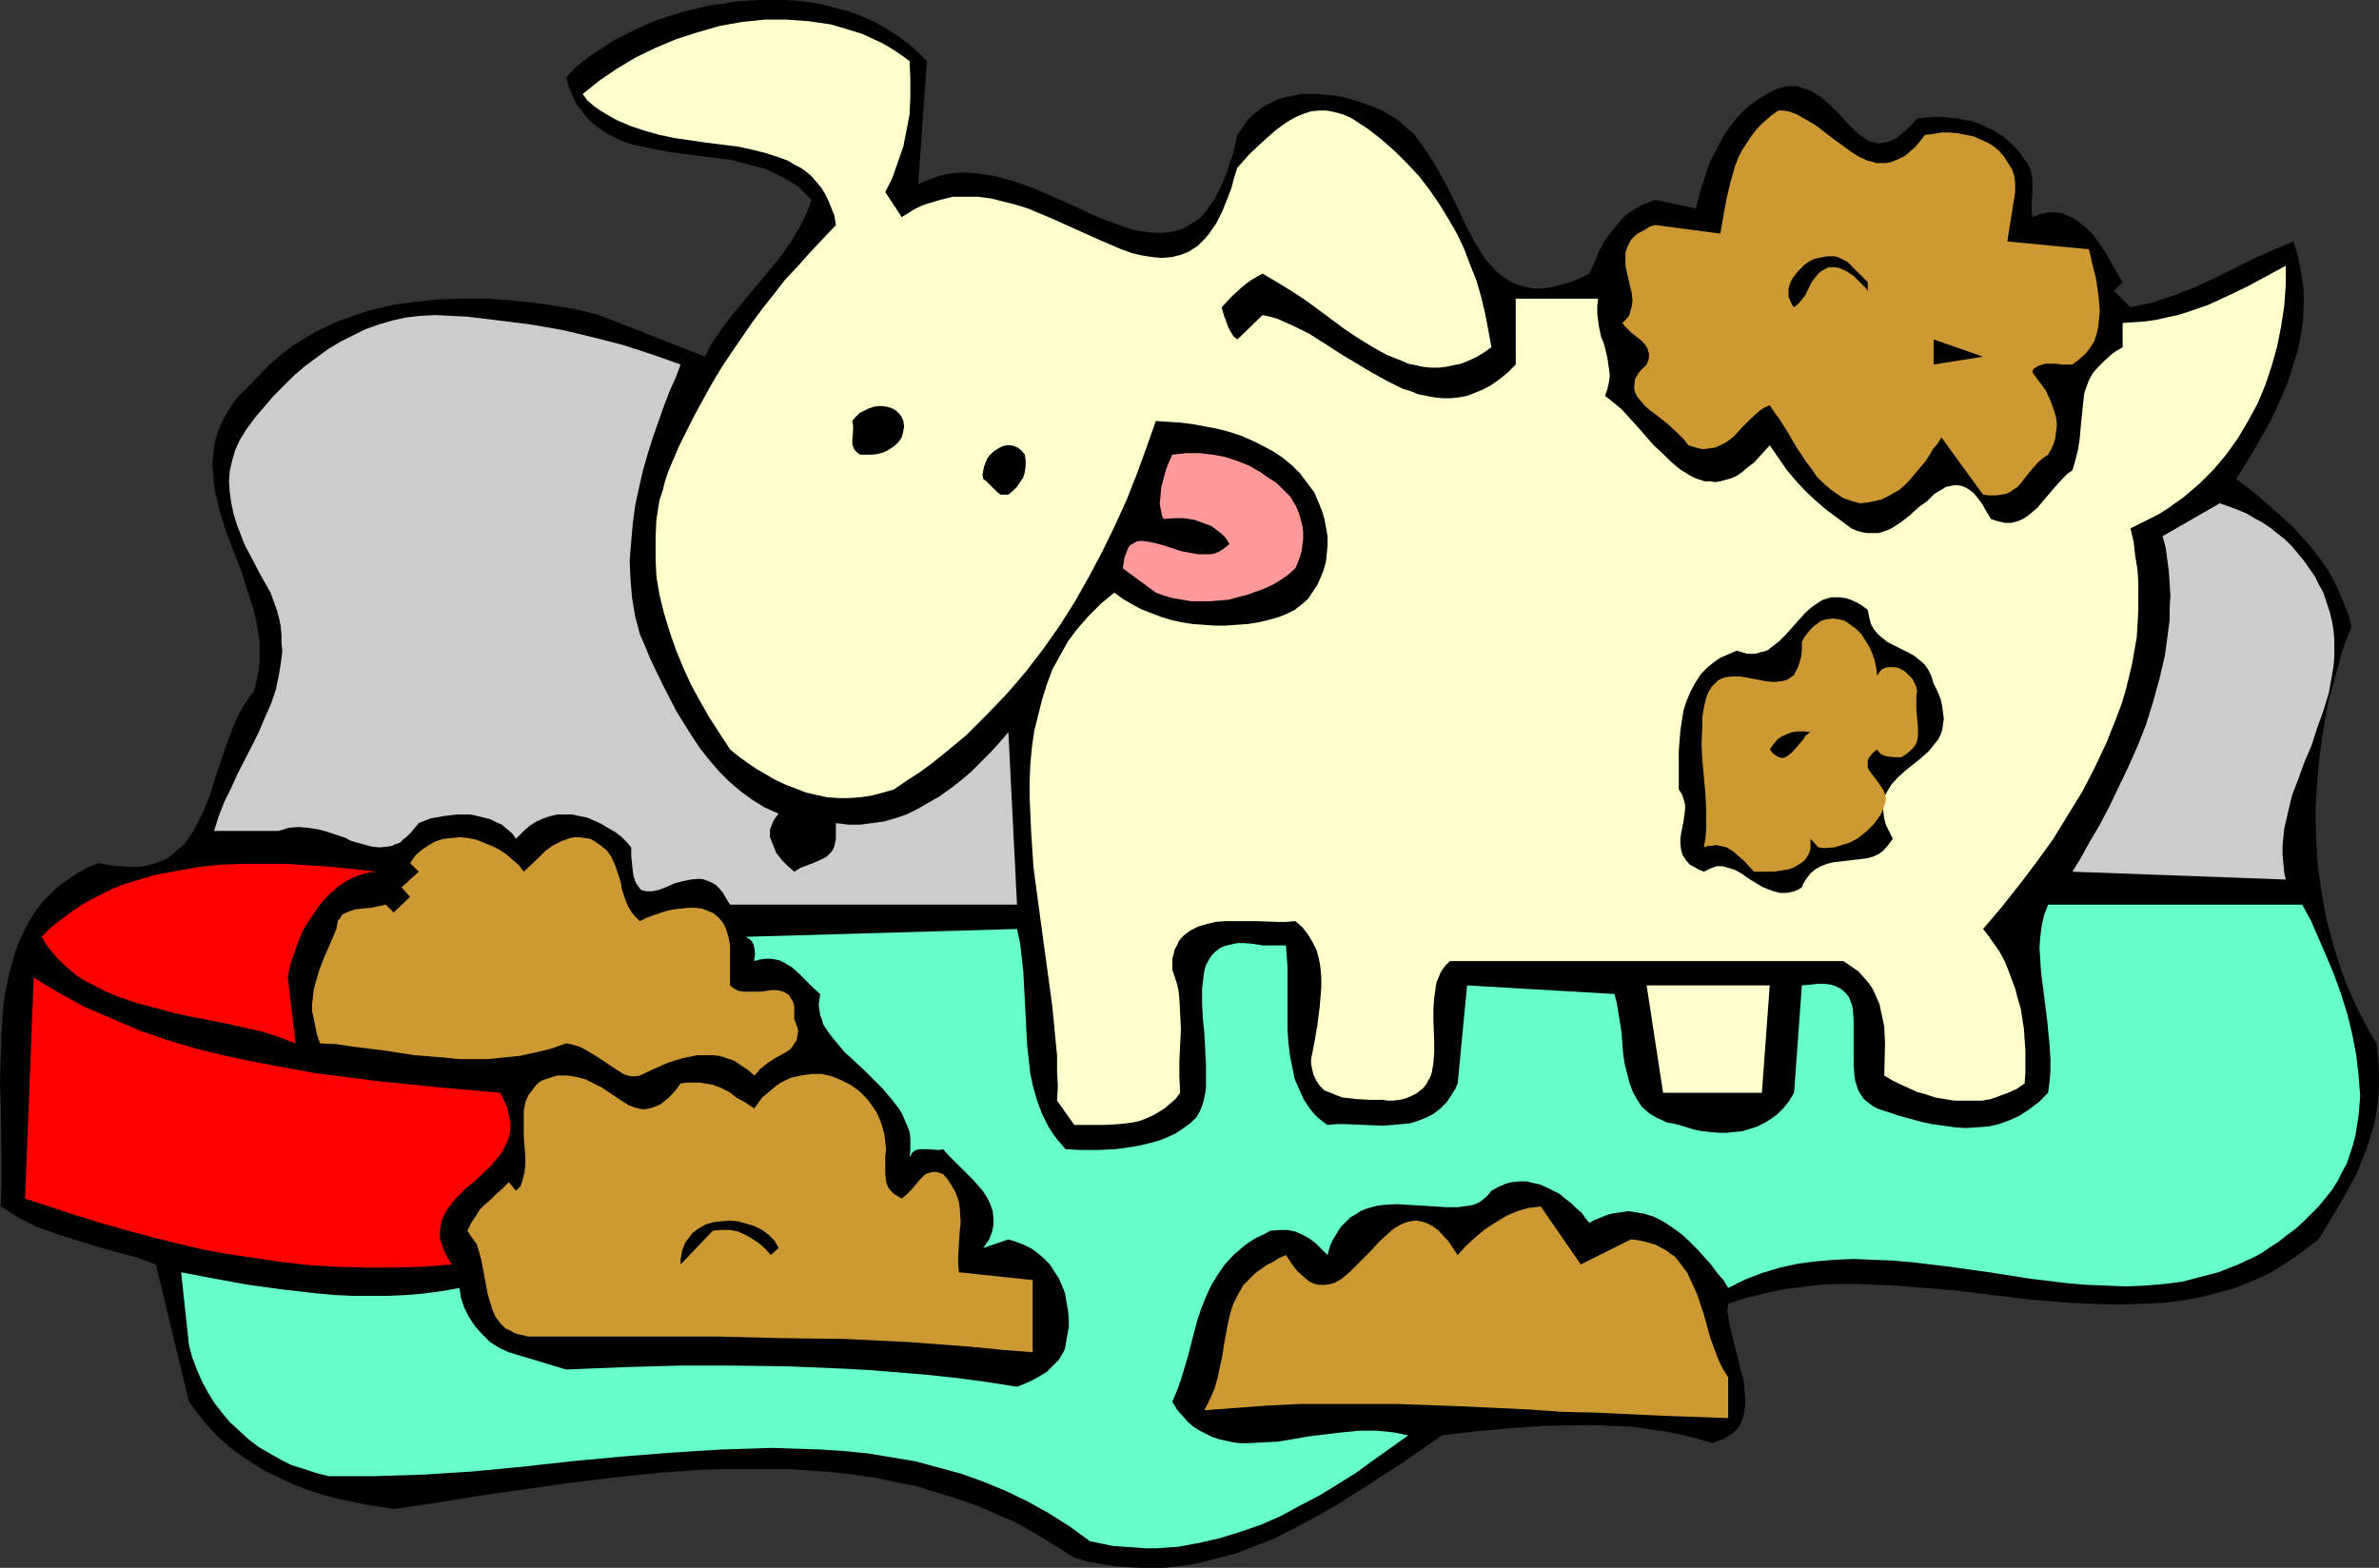 <?xml version="1.0" encoding="UTF-8" standalone="no"?>
<svg
   version="1.0"
   width="129.724mm"
   height="85.504mm"
   id="svg21"
   sodipodi:docname="Dog &amp; Mess 3.wmf"
   xmlns:inkscape="http://www.inkscape.org/namespaces/inkscape"
   xmlns:sodipodi="http://sodipodi.sourceforge.net/DTD/sodipodi-0.dtd"
   xmlns="http://www.w3.org/2000/svg"
   xmlns:svg="http://www.w3.org/2000/svg">
  <rect width="100%" height="100%" fill="#333333" stroke="none"/>
  <sodipodi:namedview
     id="namedview21"
     pagecolor="#ffffff"
     bordercolor="#000000"
     borderopacity="0.25"
     inkscape:showpageshadow="2"
     inkscape:pageopacity="0.0"
     inkscape:pagecheckerboard="0"
     inkscape:deskcolor="#d1d1d1"
     inkscape:document-units="mm" />
  <defs
     id="defs1">
    <pattern
       id="WMFhbasepattern"
       patternUnits="userSpaceOnUse"
       width="6"
       height="6"
       x="0"
       y="0" />
  </defs>
  <path
     style="fill:#000000;fill-opacity:1;fill-rule:evenodd;stroke:none"
     d="m 191.011,12.603 -1.778,25.368 2.262,-0.969 2.262,-0.808 2.424,-0.485 2.424,-0.162 2.424,0.162 2.424,0.323 2.424,0.485 2.424,0.646 2.424,0.808 2.586,0.969 4.848,2.101 4.686,2.101 2.262,1.131 2.424,0.969 2.262,0.808 2.101,0.808 2.262,0.646 2.101,0.323 1.939,0.162 h 1.939 l 1.939,-0.323 1.939,-0.646 1.616,-0.969 0.808,-0.485 0.97,-0.646 0.646,-0.808 0.808,-0.969 0.646,-0.969 0.808,-1.131 0.646,-1.293 0.646,-1.293 0.646,-1.454 0.646,-1.616 0.485,-1.616 0.646,-1.777 0.485,-1.939 0.485,-2.262 1.131,-1.616 1.131,-1.616 1.454,-1.293 1.454,-1.131 1.454,-0.808 1.616,-0.808 1.616,-0.485 1.616,-0.323 1.778,-0.323 h 1.778 1.778 l 1.778,0.162 1.616,0.162 1.778,0.323 1.616,0.485 1.616,0.485 2.262,0.808 2.101,0.808 1.939,1.131 1.778,1.131 1.616,1.454 1.616,1.454 1.293,1.777 1.293,1.777 1.131,1.777 1.131,1.939 2.101,3.878 1.939,3.878 1.778,3.878 1.939,3.555 1.939,3.07 1.293,1.454 1.131,1.293 1.293,0.969 1.454,0.969 1.454,0.646 1.616,0.485 1.778,0.323 h 1.939 l 2.101,-0.323 2.262,-0.646 1.293,-0.323 1.293,-0.485 1.293,-0.646 1.293,-0.646 1.131,-2.424 0.97,-2.424 1.293,-2.262 1.616,-2.101 1.616,-1.939 0.97,-0.969 1.131,-0.808 1.131,-0.646 1.131,-0.646 1.293,-0.485 1.293,-0.485 8.403,1.777 0.97,-3.878 1.293,-3.878 0.646,-1.939 0.97,-1.777 0.97,-1.939 0.97,-1.777 1.131,-1.616 1.293,-1.616 1.454,-1.616 1.454,-1.293 1.616,-1.131 1.778,-1.131 1.939,-0.969 2.101,-0.646 h 1.131 1.131 l 0.97,0.323 0.97,0.323 0.97,0.323 0.808,0.485 1.778,1.293 1.454,1.293 1.454,1.454 1.454,1.616 1.454,1.454 1.293,1.293 1.454,0.969 0.646,0.485 0.808,0.162 0.646,0.162 0.808,0.162 0.808,-0.162 0.97,-0.162 0.808,-0.323 0.97,-0.485 0.97,-0.808 0.97,-0.808 1.131,-1.131 1.131,-1.293 1.778,-0.162 1.616,-0.162 h 1.616 l 1.616,0.162 1.616,0.162 1.616,0.323 1.616,0.323 1.454,0.485 1.293,0.646 1.454,0.646 1.293,0.808 1.131,0.808 1.131,0.969 1.131,1.131 0.97,1.131 0.808,1.293 0.485,0.485 0.323,0.646 0.323,0.646 0.162,0.646 0.323,1.454 v 1.616 1.616 l -0.162,1.616 v 1.454 l 0.162,1.616 1.616,-0.646 1.616,-0.323 h 1.616 l 1.293,0.162 1.454,0.646 1.293,0.646 1.131,0.808 1.293,1.131 1.131,1.131 0.97,1.293 1.939,2.908 1.616,2.908 1.616,2.747 -1.778,1.777 3.394,3.393 2.262,-0.485 2.262,-0.485 4.363,-1.454 4.202,-1.616 4.202,-1.939 8.08,-4.04 4.04,-1.777 4.202,-1.777 0.97,3.232 0.646,3.393 0.485,3.393 v 3.232 l -0.162,3.232 -0.485,3.232 -0.646,3.07 -0.97,3.07 -0.97,3.07 -1.293,3.07 -1.293,2.908 -1.454,2.908 -3.232,5.655 -3.394,5.494 4.202,3.232 3.878,3.393 3.555,3.232 1.616,1.777 1.616,1.777 1.454,1.777 1.454,1.939 1.293,1.939 1.131,2.101 0.97,2.101 0.97,2.262 0.97,2.424 0.646,2.424 -1.939,5.171 -1.454,5.332 -1.454,5.332 -0.97,5.494 -0.808,5.655 -0.485,5.494 -0.323,5.655 0.162,5.655 0.323,5.655 0.808,5.494 0.97,5.494 1.454,5.332 0.808,2.585 0.808,2.585 0.97,2.585 1.131,2.585 1.131,2.585 1.293,2.424 1.293,2.424 1.454,2.424 0.323,2.908 0.162,2.908 v 2.908 l -0.162,2.747 -0.323,2.585 -0.485,2.585 -0.808,2.585 -0.808,2.585 -0.97,2.424 -0.97,2.424 -2.424,4.524 -2.747,4.686 -2.747,4.524 -3.394,2.585 -3.232,2.262 -3.394,2.101 -3.555,1.616 -3.555,1.454 -3.555,0.97 -3.717,0.969 -3.717,0.646 -3.717,0.485 -3.878,0.162 -3.878,0.162 h -3.878 l -3.878,-0.162 -3.878,-0.162 -7.918,-0.646 -8.08,-0.969 -7.918,-0.97 -8.08,-0.646 -4.04,-0.323 -3.878,-0.162 -4.04,-0.162 h -3.878 l -3.878,0.162 -3.878,0.485 -3.717,0.485 -3.717,0.808 -3.878,0.97 -3.555,1.131 -0.162,1.616 0.323,1.777 0.323,1.777 0.485,2.101 1.131,4.363 0.485,2.101 0.646,2.262 0.162,2.101 0.162,2.101 -0.162,1.939 -0.162,0.808 -0.323,0.97 -0.323,0.808 -0.485,0.808 -0.646,0.646 -0.646,0.646 -0.808,0.485 -0.97,0.646 -1.131,0.323 -1.131,0.485 -3.232,-0.969 -3.232,-0.808 -3.232,-0.646 -3.555,-0.485 -3.394,-0.485 -3.555,-0.162 -3.717,-0.162 h -3.555 l -7.272,0.162 -7.272,0.485 -6.949,0.646 -6.787,0.808 -4.202,2.908 -4.202,2.908 -8.726,5.655 -4.363,2.747 -4.525,2.585 -4.525,2.424 -4.525,2.262 -4.686,1.777 -2.424,0.969 -2.424,0.646 -2.424,0.646 -2.424,0.646 -2.424,0.485 -2.586,0.323 -2.586,0.323 h -2.586 -2.586 l -2.586,-0.162 -2.747,-0.162 -2.747,-0.485 -2.747,-0.485 -2.747,-0.808 -3.878,-2.424 -3.878,-2.424 -4.04,-2.262 -4.04,-1.777 -4.04,-1.777 -4.202,-1.454 -4.202,-1.293 -4.202,-1.293 -4.202,-0.808 -4.363,-0.969 -4.525,-0.646 -4.363,-0.485 -4.363,-0.323 -4.525,-0.323 h -4.525 -4.525 -4.525 l -4.525,0.162 -9.05,0.646 -9.211,0.97 -9.211,1.131 -9.05,1.293 -9.05,1.293 -8.888,1.454 -8.888,1.293 -3.07,-0.485 -3.07,-0.485 -2.909,-0.646 -3.07,-0.646 -2.909,-0.808 -2.909,-0.969 -2.909,-1.131 -2.747,-1.293 -2.747,-1.293 -2.586,-1.616 -2.424,-1.616 -2.424,-1.777 -2.424,-2.101 -2.101,-2.262 -1.939,-2.424 -1.939,-2.585 -6.787,-28.277 -4.04,-1.454 -4.202,-1.131 -4.04,-1.131 -4.202,-1.293 -4.04,-1.293 -4.04,-1.454 -1.939,-0.969 -1.939,-0.97 -1.778,-1.131 -1.778,-1.131 0.162,-5.009 v -5.009 L 0.162,228.316 0,222.984 l 0.162,-5.171 0.162,-5.171 0.323,-5.009 0.323,-2.424 0.97,-4.847 0.646,-2.101 0.646,-2.262 0.808,-2.101 0.97,-2.101 0.97,-1.939 1.293,-1.939 1.293,-1.777 1.616,-1.616 1.616,-1.616 1.939,-1.454 1.939,-1.293 2.262,-1.293 2.424,-0.969 2.262,0.485 2.262,0.162 1.939,0.162 h 1.939 l 1.616,-0.323 1.616,-0.485 1.454,-0.485 1.293,-0.646 1.131,-0.97 1.131,-0.969 1.131,-0.97 0.808,-1.293 0.97,-1.293 0.646,-1.293 1.454,-2.908 1.293,-3.232 0.97,-3.232 2.262,-6.625 1.131,-3.232 1.293,-3.07 0.808,-1.454 0.808,-1.293 0.808,-1.293 0.97,-1.131 0.485,-2.101 0.485,-2.101 0.162,-1.939 v -2.101 -2.101 l -0.323,-2.101 -0.323,-1.939 -0.485,-2.101 -1.293,-4.04 -1.293,-4.201 -3.07,-7.918 -1.293,-4.04 -0.485,-2.101 -0.485,-1.939 -0.323,-1.939 -0.162,-1.939 -0.162,-1.939 0.162,-2.101 0.162,-1.939 0.485,-1.939 0.646,-1.939 0.97,-1.939 1.131,-1.939 1.293,-1.939 1.778,-1.777 1.939,-1.939 1.616,-1.777 1.778,-1.777 1.939,-1.616 1.778,-1.454 1.939,-1.293 2.101,-1.293 1.939,-1.131 2.101,-0.969 2.101,-0.969 2.262,-0.808 2.262,-0.808 2.101,-0.646 4.686,-1.131 4.686,-0.646 4.686,-0.485 4.848,-0.162 h 4.848 l 4.848,0.323 4.686,0.485 4.686,0.646 4.686,0.808 4.525,1.131 21.816,8.564 1.131,-2.262 1.293,-1.939 1.454,-2.101 1.454,-1.939 3.232,-3.878 3.232,-3.878 3.232,-3.878 1.454,-1.939 1.293,-1.939 1.293,-2.101 1.131,-2.101 0.97,-2.101 0.808,-2.262 -1.454,-1.454 -1.293,-1.293 -1.616,-0.969 -1.616,-0.969 -1.616,-0.808 -1.778,-0.808 -1.778,-0.485 -1.778,-0.485 -3.717,-0.969 -3.878,-0.485 -7.595,-0.969 -3.878,-0.646 -3.555,-0.808 -1.616,-0.323 -1.778,-0.646 -1.454,-0.646 -1.616,-0.808 -1.454,-0.969 -1.293,-0.969 -1.293,-1.131 -1.131,-1.454 -1.131,-1.454 -0.808,-1.616 -0.808,-1.939 -0.646,-2.101 1.616,-1.777 1.939,-1.616 1.939,-1.454 2.101,-1.293 2.101,-1.454 2.262,-1.131 2.262,-1.131 2.424,-1.131 2.424,-0.969 2.586,-0.808 2.424,-0.808 2.747,-0.646 2.586,-0.646 2.586,-0.323 2.747,-0.485 2.586,-0.162 L 156.59,0 h 2.747 2.586 l 2.586,0.162 2.586,0.323 2.586,0.485 2.424,0.646 2.424,0.646 2.424,0.808 2.262,0.969 2.262,1.131 2.101,1.293 1.939,1.293 1.939,1.454 1.778,1.616 z"
     id="path1" />
  <path
     style="fill:#ffffcc;fill-opacity:1;fill-rule:evenodd;stroke:none"
     d="m 187.456,12.603 0.162,3.716 v 3.716 l -0.162,3.555 -0.646,3.393 -0.646,3.232 -1.131,3.232 -1.131,3.232 -1.454,2.908 3.394,5.171 1.293,-0.808 1.293,-0.808 1.293,-0.646 1.293,-0.485 2.747,-0.808 2.586,-0.646 h 2.586 2.586 l 2.586,0.323 2.586,0.646 2.586,0.646 2.586,0.808 5.01,2.101 5.01,2.262 4.686,2.101 2.262,0.969 2.262,0.969 2.262,0.808 2.101,0.485 2.101,0.323 1.939,0.162 1.939,-0.162 1.939,-0.485 1.616,-0.646 0.97,-0.646 0.808,-0.485 0.808,-0.808 0.808,-0.808 0.808,-0.969 0.646,-0.969 0.808,-1.131 0.646,-1.293 0.646,-1.293 0.646,-1.616 0.646,-1.616 0.646,-1.777 0.485,-1.939 0.646,-1.939 2.424,-2.747 2.747,-2.585 2.747,-2.424 1.293,-0.969 1.454,-0.969 1.454,-0.808 1.616,-0.646 1.454,-0.485 1.616,-0.162 h 1.616 l 1.616,0.323 1.778,0.485 1.778,0.808 3.232,2.101 2.909,2.262 2.747,2.424 2.586,2.585 2.424,2.585 2.101,2.747 2.101,3.07 1.778,2.908 1.778,3.07 1.454,3.07 1.293,3.393 1.293,3.232 0.97,3.393 0.808,3.393 0.646,3.393 0.646,3.555 -1.616,1.131 -1.616,0.969 -1.454,0.646 -1.616,0.646 -1.616,0.323 -1.454,0.323 -1.616,0.162 h -1.454 l -1.616,-0.162 -1.454,-0.323 -1.616,-0.323 -1.454,-0.646 -2.909,-1.131 -2.909,-1.616 -2.909,-1.777 -2.909,-1.939 -5.656,-4.201 -2.909,-2.101 -2.747,-1.777 -2.909,-1.777 -2.747,-1.616 -1.131,0.646 -1.131,0.646 -1.131,0.808 -0.97,0.808 -2.101,1.939 -1.939,2.101 0.485,1.777 0.323,0.808 0.323,0.969 0.323,0.808 0.485,0.808 0.485,0.808 0.808,0.646 5.171,-5.009 1.616,0.323 1.616,0.485 3.232,1.454 3.232,1.616 3.07,1.939 3.232,2.101 3.232,1.939 3.232,1.939 3.232,1.777 3.232,1.616 1.616,0.485 1.616,0.646 1.616,0.323 1.778,0.323 1.616,0.162 h 1.616 l 1.616,-0.162 1.778,-0.323 1.616,-0.646 1.616,-0.646 1.778,-0.969 1.616,-1.131 1.778,-1.454 1.616,-1.616 V 61.563 h 16.968 l -0.162,1.616 v 1.454 l 0.162,1.293 0.162,1.293 0.485,2.262 0.485,1.131 0.323,1.131 0.485,2.101 0.162,1.131 0.162,1.131 0.162,1.293 -0.162,1.293 -0.323,1.454 -0.485,1.454 1.616,1.293 1.778,1.454 1.616,1.777 1.616,1.777 3.394,3.878 1.939,1.777 1.778,1.777 1.778,1.454 2.101,1.293 0.97,0.485 0.97,0.323 0.97,0.323 h 1.131 l 0.97,0.162 1.131,-0.162 1.131,-0.323 1.131,-0.323 1.131,-0.485 1.131,-0.808 1.131,-0.969 1.293,-0.969 3.232,-3.555 1.778,2.585 1.778,2.585 1.939,2.262 1.939,2.101 2.101,1.939 2.262,1.939 2.424,1.777 2.586,1.939 1.131,0.485 1.131,0.323 1.131,0.162 h 1.131 1.131 l 0.97,-0.323 0.97,-0.323 0.97,-0.485 1.939,-1.293 1.616,-1.293 1.778,-1.616 1.778,-1.293 1.454,-1.454 1.616,-0.969 0.808,-0.485 0.808,-0.162 0.808,-0.162 h 0.808 l 0.808,0.162 0.808,0.323 0.808,0.485 0.808,0.646 0.808,0.97 0.97,1.293 0.808,1.454 0.97,1.616 1.454,0.485 1.454,0.323 h 1.293 l 1.293,-0.323 1.131,-0.485 0.97,-0.646 0.97,-0.808 0.97,-0.808 1.778,-2.101 1.778,-2.101 1.778,-1.939 0.97,-0.969 0.97,-0.646 0.646,-2.262 0.485,-1.939 0.323,-1.939 0.162,-1.777 0.162,-1.777 0.162,-1.616 0.323,-3.07 0.162,-1.454 0.485,-1.454 0.485,-1.293 0.808,-1.454 1.131,-1.293 1.293,-1.293 1.616,-1.454 0.97,-0.646 1.131,-0.646 v -5.009 l 2.424,-0.162 2.262,-0.162 2.262,-0.323 2.101,-0.485 2.262,-0.485 2.101,-0.646 4.202,-1.454 4.202,-1.939 4.04,-1.939 7.757,-4.201 v 4.201 l -0.323,4.201 -0.646,4.201 -0.808,4.04 -1.131,4.04 -1.293,3.878 -1.616,3.878 -1.939,3.555 -2.101,3.555 -2.424,3.393 -2.586,3.07 -2.909,2.908 -3.232,2.747 -3.394,2.424 -1.778,1.131 -1.939,0.97 -1.939,0.969 -1.939,0.97 0.646,2.747 0.323,2.908 0.485,2.908 0.162,2.747 v 2.747 2.908 l -0.162,2.747 -0.162,2.747 -0.485,2.747 -0.485,2.747 -0.646,2.747 -0.646,2.585 -0.808,2.747 -0.97,2.585 -2.101,5.332 -2.424,5.171 -2.586,5.009 -3.07,5.009 -3.07,5.009 -3.394,4.686 -3.555,4.686 -3.717,4.686 -3.717,4.363 1.131,1.454 1.131,1.616 1.131,1.616 0.97,1.777 0.808,1.939 0.646,1.777 0.808,2.101 0.485,1.939 0.646,2.101 0.323,2.101 0.323,2.101 0.162,2.262 0.162,2.262 v 2.262 2.262 l -0.162,2.262 -1.616,1.131 -1.778,0.808 -1.778,0.646 -1.778,0.646 -1.778,0.323 h -1.939 -1.939 -1.939 l -1.939,-0.323 -1.939,-0.323 -1.939,-0.646 -1.778,-0.485 -1.778,-0.808 -1.778,-0.808 -1.616,-0.808 -1.616,-0.969 0.162,-6.625 -0.162,-3.393 -0.323,-1.616 -0.323,-1.454 -0.323,-1.616 -0.646,-1.454 -0.646,-1.454 -0.808,-1.293 -1.131,-1.293 -1.131,-1.293 -1.454,-0.969 -1.616,-1.131 h -81.123 l -0.808,0.808 -0.646,0.808 -0.485,0.808 -0.808,1.939 -0.162,0.969 -0.323,2.262 -0.162,2.262 v 2.262 l 0.162,4.524 v 2.262 l -0.162,2.101 -0.323,1.939 -0.323,0.969 -0.485,0.808 -0.323,0.646 -0.646,0.808 -0.808,0.646 -0.646,0.485 -0.97,0.485 -1.131,0.485 -1.293,0.323 -1.454,0.162 h -0.97 l -1.131,-0.162 h -2.586 l -2.747,-0.162 -1.454,-0.162 -1.454,-0.162 -1.293,-0.485 -1.131,-0.485 -1.293,-0.485 -0.97,-0.969 -0.646,-0.97 -0.646,-1.293 -0.323,-1.454 -0.162,-0.808 v -0.97 l 0.323,-1.616 0.323,-1.616 0.323,-1.939 0.323,-1.777 0.485,-3.878 0.323,-4.04 v -1.939 l -0.162,-1.939 -0.323,-1.939 -0.485,-1.777 -0.808,-1.616 -0.97,-1.616 -1.131,-1.454 -1.454,-1.293 -1.939,0.162 h -1.939 l -4.202,-0.162 h -4.202 -2.101 l -2.101,0.162 -1.939,0.485 -1.616,0.485 -1.616,0.808 -1.293,0.969 -0.646,0.646 -0.485,0.646 -0.323,0.808 -0.485,0.808 -0.162,0.808 -0.323,1.131 v 1.131 1.131 l 0.485,1.454 0.485,1.454 0.323,1.454 0.162,1.616 0.162,3.07 0.162,3.232 -0.162,3.232 -0.162,3.232 v 3.393 l 0.162,3.232 -0.97,1.293 -1.131,0.97 -1.131,0.969 -1.293,0.808 -1.131,0.646 -1.454,0.646 -1.293,0.485 -1.454,0.323 -2.747,0.323 -3.07,0.162 h -6.141 l -3.555,-5.009 0.162,-3.07 -0.162,-3.07 v -3.232 l -0.323,-3.232 -0.646,-6.786 -0.97,-7.11 -0.97,-7.11 -0.97,-7.11 -0.97,-7.271 -0.485,-7.271 -0.162,-3.716 -0.162,-3.393 v -3.555 l 0.162,-3.555 0.323,-3.393 0.485,-3.393 0.808,-3.232 0.808,-3.232 0.97,-3.07 1.131,-3.07 1.616,-2.908 1.616,-2.908 1.939,-2.585 2.262,-2.585 2.586,-2.585 2.747,-2.262 1.778,1.293 1.939,1.131 1.778,0.969 2.101,0.808 2.101,0.808 2.101,0.646 2.262,0.485 2.101,0.323 2.262,0.162 2.262,0.162 h 2.262 l 2.262,-0.162 2.262,-0.162 2.101,-0.323 2.101,-0.485 2.262,-0.646 1.616,-0.646 1.616,-0.808 1.454,-1.131 1.293,-1.131 0.97,-1.454 0.97,-1.454 0.646,-1.454 0.646,-1.616 0.485,-1.777 0.162,-1.616 0.162,-1.777 v -1.777 l -0.323,-1.777 -0.323,-1.777 -0.485,-1.616 -0.646,-1.616 -0.97,-2.262 -1.454,-1.939 -1.454,-1.939 -1.616,-1.616 -1.939,-1.616 -1.939,-1.293 -2.101,-1.131 -2.262,-1.131 -2.262,-0.969 -2.424,-0.808 -2.424,-0.646 -2.586,-0.485 -2.586,-0.485 -2.586,-0.323 -2.586,-0.162 -2.424,-0.162 -1.939,5.494 -1.939,5.332 -2.101,5.332 -2.424,5.332 -2.586,5.332 -2.747,5.171 -2.909,5.171 -3.07,4.847 -3.394,4.847 -3.717,4.847 -3.878,4.524 -4.04,4.201 -4.363,4.363 -4.686,3.878 -2.424,1.939 -2.424,1.777 -2.747,1.777 -2.586,1.777 -2.262,0.646 -2.424,0.646 -2.262,0.323 -2.262,0.162 h -2.262 l -2.262,-0.162 -2.262,-0.485 -2.101,-0.485 -2.101,-0.808 -2.101,-0.808 -2.101,-0.97 -1.939,-1.131 -1.939,-1.131 -1.939,-1.293 -1.778,-1.293 -1.778,-1.454 -2.101,-3.232 -2.101,-3.232 -1.939,-3.393 -1.939,-3.555 -1.616,-3.555 -1.454,-3.555 -1.293,-3.716 -1.131,-3.716 -0.97,-3.878 -0.646,-3.878 -0.162,-3.878 v -3.878 l 0.162,-3.878 0.646,-4.04 0.646,-1.939 0.485,-1.939 0.646,-1.939 0.808,-1.939 1.454,-3.393 1.616,-3.232 1.616,-3.232 1.778,-3.232 1.778,-3.232 1.939,-3.232 1.939,-2.908 2.101,-3.07 2.101,-3.07 2.262,-3.07 2.424,-3.07 2.262,-2.908 2.586,-2.747 2.586,-2.908 5.333,-5.655 -0.323,-1.939 -0.646,-1.616 -0.646,-1.616 -0.646,-1.293 -0.808,-1.293 -0.97,-1.131 -0.97,-1.131 -1.131,-0.969 -1.131,-0.808 -1.293,-0.646 -1.293,-0.808 -1.293,-0.485 -2.909,-0.969 -3.07,-0.808 -3.07,-0.646 -6.464,-0.808 -6.626,-0.969 -3.07,-0.646 -2.909,-0.808 -2.909,-0.969 -2.747,-1.131 -2.586,-1.454 -1.293,-0.808 -1.131,-0.808 -1.293,-1.131 -0.97,-1.293 3.394,-2.747 3.555,-2.424 4.04,-2.424 4.04,-1.939 4.202,-1.777 4.525,-1.454 4.525,-1.293 4.525,-0.808 4.686,-0.485 h 2.262 2.262 l 2.262,0.162 2.262,0.162 2.262,0.323 2.262,0.323 2.262,0.646 2.101,0.646 2.101,0.646 2.101,0.969 2.101,0.969 1.939,1.131 1.939,1.293 z"
     id="path2" />
  <path
     style="fill:#cc9932;fill-opacity:1;fill-rule:evenodd;stroke:none"
     d="m 396.728,27.792 1.616,-0.162 1.778,-0.323 h 1.616 l 1.778,0.162 1.616,0.323 1.616,0.323 1.454,0.646 1.454,0.646 1.293,0.808 1.131,0.969 0.97,1.131 0.808,1.293 0.808,1.293 0.485,1.454 0.162,1.454 v 1.777 l -1.616,10.18 16.806,1.616 0.323,1.293 0.323,1.454 0.808,3.232 0.485,3.232 0.162,1.616 0.162,1.777 -0.162,1.616 -0.162,1.616 -0.323,1.616 -0.485,1.454 -0.808,1.293 -0.97,1.293 -1.293,1.131 -1.454,1.131 h -0.97 -1.293 l -1.131,-0.162 h -1.131 -1.131 l -0.97,0.323 -0.485,0.162 -0.485,0.323 -0.485,0.323 -0.162,0.646 1.293,1.777 1.454,1.939 0.97,2.101 0.808,2.262 0.323,1.131 0.162,1.131 v 1.131 l -0.162,0.969 -0.162,1.293 -0.323,0.969 -0.485,1.131 -0.646,1.131 -0.97,0.646 -0.97,0.808 -1.454,1.616 -1.293,1.616 -1.131,1.454 -0.646,0.646 -0.808,0.485 -0.646,0.485 -0.808,0.323 -0.97,0.162 -1.131,0.162 h -1.293 l -1.293,-0.162 -8.565,-11.796 -0.808,1.293 -0.97,1.131 -0.646,1.131 -0.808,1.293 -1.778,2.101 -1.778,2.101 -0.97,0.969 -0.97,0.808 -1.131,0.646 -1.131,0.646 -1.293,0.646 -1.293,0.323 -1.616,0.323 -1.616,0.162 -1.778,-0.485 -1.778,-0.646 -1.454,-0.97 -1.293,-0.969 -1.293,-1.131 -1.293,-1.293 -0.97,-1.454 -1.131,-1.454 -1.939,-2.908 -0.97,-1.616 -0.808,-1.454 -1.939,-3.07 -0.97,-1.293 -0.97,-1.454 -1.131,0.485 -0.97,0.646 -1.778,1.616 -1.778,1.777 -1.616,1.777 -0.97,0.808 -0.97,0.646 -0.97,0.485 -1.131,0.485 -1.131,0.162 -1.454,0.162 -1.293,-0.323 -1.616,-0.485 -0.808,-1.131 -1.131,-1.131 -2.262,-2.101 -2.424,-1.939 -1.131,-0.808 -1.131,-0.969 -0.808,-0.969 -0.808,-0.969 -0.485,-0.969 -0.162,-0.969 0.162,-1.131 v -0.485 l 0.646,-1.131 0.485,-0.646 0.646,-0.646 0.646,-0.646 0.323,-0.808 0.162,-0.646 v -0.808 l -0.162,-0.485 -0.162,-0.646 -0.323,-0.485 -0.808,-0.969 -2.262,-1.777 -0.97,-0.969 -0.808,-0.969 0.485,-0.485 0.485,-0.485 0.485,-0.646 0.162,-0.646 0.323,-1.131 0.162,-1.293 -0.162,-1.454 -0.646,-2.747 -0.323,-1.454 -0.323,-1.454 v -1.454 -1.293 l 0.485,-1.293 0.323,-0.646 0.323,-0.646 1.131,-1.131 0.808,-0.485 0.97,-0.485 0.97,-0.646 1.131,-0.323 13.413,1.777 0.646,-3.716 0.646,-3.555 0.808,-3.393 0.97,-3.393 0.646,-1.616 0.808,-1.616 0.97,-1.454 0.97,-1.454 1.131,-1.454 1.293,-1.293 1.454,-1.293 1.616,-1.131 h 0.97 l 1.131,0.162 1.778,0.646 1.939,1.131 1.939,1.131 3.555,2.747 1.778,1.293 1.778,1.293 1.778,1.131 1.778,0.808 0.808,0.162 0.97,0.323 h 0.97 0.97 l 0.97,-0.162 0.808,-0.323 1.131,-0.485 0.97,-0.485 0.97,-0.808 1.131,-0.969 0.97,-1.131 z"
     id="path3" />
  <path
     style="fill:#000000;fill-opacity:1;fill-rule:evenodd;stroke:none"
     d="m 384.931,58.17 v 1.777 l -0.323,-0.485 -0.485,-0.485 -0.97,-0.969 -1.131,-1.131 -1.454,-0.969 -1.454,-0.646 -0.808,-0.162 h -0.646 -0.808 l -0.646,0.323 -0.646,0.323 -0.808,0.646 -0.646,0.808 -0.646,0.808 -0.97,1.939 -0.485,0.969 -0.646,0.808 -0.646,0.808 -0.97,0.808 -0.485,-0.646 -0.323,-0.808 -0.323,-0.646 V 60.432 59.624 l 0.162,-0.808 0.323,-0.808 0.323,-0.646 1.131,-1.454 1.293,-1.293 0.646,-0.485 0.808,-0.485 0.808,-0.323 0.646,-0.162 0.97,-0.162 0.808,-0.162 h 0.808 0.646 l 0.808,0.162 0.646,0.323 1.293,0.646 0.97,0.969 1.131,1.131 z"
     id="path4" />
  <path
     style="fill:#cccccc;fill-opacity:1;fill-rule:evenodd;stroke:none"
     d="m 140.269,75.136 -0.97,2.585 -1.293,2.908 -1.131,2.908 -1.131,3.232 -1.131,3.232 -1.131,3.555 -0.97,3.393 -0.808,3.555 -0.808,3.716 -0.485,3.716 -0.323,3.716 -0.323,3.878 0.162,3.716 0.323,3.878 0.646,3.878 0.97,3.716 1.131,2.585 1.131,2.747 2.586,5.332 2.747,5.332 1.616,2.585 1.616,2.585 1.616,2.424 1.939,2.424 1.939,2.262 2.101,2.101 2.262,1.939 2.424,1.777 2.586,1.616 2.909,1.293 -0.646,0.808 -0.485,0.808 -0.323,0.808 -0.323,0.808 v 0.808 0.808 l 0.323,0.808 0.323,0.808 0.646,1.616 1.131,1.454 1.293,1.293 1.293,1.131 1.293,-0.808 1.293,-0.485 1.293,-0.485 1.454,-0.646 1.293,-0.646 0.97,-0.97 0.323,-0.485 0.323,-0.646 0.162,-0.808 0.162,-0.808 v -3.232 l 2.586,0.323 h 2.424 l 2.424,-0.323 2.424,-0.323 2.262,-0.646 2.424,-0.808 2.262,-1.131 2.262,-1.293 2.262,-1.293 2.262,-1.616 2.101,-1.616 2.101,-1.777 1.939,-1.939 2.101,-2.101 1.778,-1.939 1.939,-2.262 1.778,35.548 h -59.146 l -0.808,-1.293 -0.646,-1.131 -0.808,-0.97 -0.646,-0.646 -0.808,-0.485 -0.808,-0.323 -0.808,-0.323 -0.97,-0.162 -1.778,0.162 -1.616,0.323 -1.778,0.485 -1.454,0.646 -1.616,0.646 -1.454,0.323 h -0.646 -0.646 l -0.646,-0.162 -0.485,-0.162 -0.323,-0.485 -0.485,-0.646 -0.323,-0.646 -0.323,-0.97 -0.162,-1.131 -0.162,-1.454 -0.162,-1.616 v -1.777 l -0.97,-1.131 -1.131,-1.131 -1.293,-0.97 -1.454,-0.808 -1.293,-0.808 -1.454,-0.646 -1.454,-0.646 -1.616,-0.323 -1.454,-0.323 h -1.616 -1.454 l -1.454,0.323 -1.454,0.485 -1.454,0.646 -1.293,0.808 -1.293,1.131 -1.616,1.616 -0.808,-1.131 -0.97,-0.808 -1.131,-0.97 -1.131,-0.485 -1.293,-0.646 -1.293,-0.323 -1.293,-0.323 -1.454,-0.323 h -1.293 -1.454 l -2.747,0.323 -2.747,0.485 -2.424,0.97 -0.808,0.969 -0.808,0.97 -0.808,0.808 -0.808,0.646 -0.646,0.646 -0.97,0.323 -0.646,0.323 -0.97,0.162 -1.616,0.162 -1.616,-0.162 -1.778,-0.485 -1.778,-0.485 -0.97,-0.323 -0.808,-0.485 -1.939,-0.646 -1.939,-0.646 -1.778,-0.485 -2.101,-0.323 -1.939,-0.162 -2.101,0.162 -0.97,0.323 -1.131,0.323 H 44.117 l 0.97,-3.07 1.131,-2.908 1.454,-2.908 1.293,-2.908 2.909,-5.655 1.454,-2.908 1.293,-3.07 1.293,-2.908 0.97,-2.908 0.646,-3.232 0.485,-3.07 0.162,-1.616 -0.162,-1.616 v -1.616 l -0.162,-1.777 -0.323,-1.616 -0.485,-1.777 -0.646,-1.777 -0.646,-1.777 -2.101,-3.716 -2.101,-4.04 -1.131,-2.101 -0.808,-2.101 -0.808,-2.101 -0.646,-2.101 -0.485,-2.262 -0.323,-2.262 -0.162,-2.262 0.162,-2.101 0.485,-2.101 0.646,-2.262 0.97,-2.101 1.293,-2.101 1.778,-2.424 1.939,-2.262 1.939,-2.262 2.101,-2.101 2.101,-2.101 2.262,-1.939 2.424,-1.777 2.424,-1.777 2.424,-1.454 2.586,-1.293 2.586,-1.293 2.747,-0.969 2.747,-0.808 2.909,-0.646 2.909,-0.323 3.07,-0.162 6.626,0.323 6.626,0.808 6.464,0.808 6.464,1.131 6.141,1.454 6.302,1.616 5.979,1.939 z"
     id="path5" />
  <path
     style="fill:#000000;fill-opacity:1;fill-rule:evenodd;stroke:none"
     d="m 398.505,75.136 v -5.171 l 10.181,3.555 z"
     id="path6" />
  <path
     style="fill:#000000;fill-opacity:1;fill-rule:evenodd;stroke:none"
     d="m 185.84,90.163 -0.808,1.131 -0.97,0.808 -0.97,0.646 -0.97,0.485 -1.131,0.323 -1.131,0.162 h -1.293 -1.293 l -0.485,-0.323 -0.323,-0.323 -0.323,-0.323 -0.162,-0.323 -0.323,-0.808 v -0.969 l 0.162,-2.101 v -0.808 l -0.162,-0.969 0.646,-0.808 0.808,-0.808 0.97,-0.485 0.97,-0.485 0.97,-0.323 0.97,-0.162 h 0.97 l 0.97,0.162 0.97,0.323 0.808,0.485 0.646,0.646 0.485,0.646 0.323,0.808 0.162,1.131 -0.162,0.969 z"
     id="path7" />
  <path
     style="fill:#000000;fill-opacity:1;fill-rule:evenodd;stroke:none"
     d="m 211.211,93.718 0.162,1.131 v 1.293 l -0.162,1.131 -0.323,1.131 -0.646,0.969 -0.646,0.969 -0.808,0.808 -0.97,0.808 h -0.97 -0.646 l -0.646,-0.485 -1.131,-1.131 -1.131,-1.131 -0.646,-0.485 -0.162,-0.808 0.162,-0.969 0.162,-0.808 0.323,-0.808 0.323,-0.808 0.485,-0.646 0.646,-0.646 0.646,-0.485 0.808,-0.485 0.646,-0.323 0.808,-0.162 h 0.808 l 0.646,0.162 0.808,0.323 0.808,0.646 z"
     id="path8" />
  <path
     style="fill:#ff9999;fill-opacity:1;fill-rule:evenodd;stroke:none"
     d="m 261.792,98.727 1.293,0.808 0.97,0.969 0.97,0.97 0.97,0.97 0.646,1.131 0.646,1.131 0.485,1.293 0.323,1.131 0.323,1.293 0.162,1.293 v 1.293 l -0.162,1.293 -0.162,1.293 -0.323,1.131 -0.485,1.293 -0.485,1.131 -1.454,1.293 -1.616,1.131 -1.616,0.969 -1.778,0.808 -1.778,0.646 -1.778,0.646 -1.939,0.485 -1.778,0.485 -1.939,0.162 -1.939,0.162 h -1.939 -1.939 l -1.778,-0.323 -1.939,-0.323 -1.778,-0.485 -1.778,-0.646 -6.787,-5.009 0.162,-1.131 0.162,-1.131 0.323,-0.808 0.323,-0.808 0.323,-0.646 0.323,-0.323 0.646,-0.323 0.485,-0.323 0.646,-0.162 h 0.646 l 1.293,0.162 1.454,0.323 1.778,0.485 3.394,1.131 1.778,0.323 1.778,0.323 h 1.616 0.97 l 0.808,-0.162 0.808,-0.323 0.808,-0.485 0.646,-0.485 0.808,-0.646 -0.485,-0.808 -0.485,-0.646 -0.646,-0.646 -0.646,-0.485 -1.454,-1.131 -1.778,-0.646 -1.778,-0.646 -2.101,-0.323 h -2.101 l -2.101,0.162 -0.323,-0.646 -0.162,-0.808 -0.323,-1.616 0.162,-1.616 0.162,-1.777 0.485,-1.939 0.485,-1.777 0.646,-1.616 0.646,-1.454 2.909,-0.323 h 2.747 l 2.747,0.323 2.586,0.485 2.424,0.808 2.424,0.969 2.262,1.293 z"
     id="path9" />
  <path
     style="fill:#cccccc;fill-opacity:1;fill-rule:evenodd;stroke:none"
     d="m 479.467,124.095 0.646,1.939 0.485,1.939 0.323,1.939 0.162,1.777 v 1.939 1.939 l -0.162,1.777 -0.323,1.939 -0.646,3.555 -1.131,3.716 -1.293,3.555 -1.131,3.555 -1.454,3.393 -1.293,3.555 -1.293,3.393 -0.808,3.393 -0.808,3.555 -0.162,1.777 -0.162,1.616 v 1.777 l 0.162,1.777 0.162,1.777 0.323,1.616 -43.955,-1.616 1.778,-2.908 1.778,-3.232 2.101,-3.555 1.939,-3.716 1.939,-4.04 1.939,-4.04 1.939,-4.363 1.778,-4.524 1.454,-4.686 1.293,-4.686 1.131,-4.847 0.646,-4.847 0.323,-2.424 v -2.585 l 0.162,-2.424 -0.323,-5.009 -0.323,-2.424 -0.323,-2.424 -0.646,-2.424 11.797,-6.786 1.778,0.646 1.778,0.646 1.939,0.808 1.616,0.969 1.778,0.97 1.454,0.97 1.616,1.293 1.454,1.131 1.454,1.454 2.424,2.908 1.131,1.616 1.131,1.616 0.808,1.616 0.97,1.777 z"
     id="path10" />
  <path
     style="fill:#000000;fill-opacity:1;fill-rule:evenodd;stroke:none"
     d="m 398.505,140.9 0.808,1.616 0.646,1.616 0.323,1.454 0.162,1.293 0.162,1.293 -0.162,1.131 -0.162,1.131 -0.323,0.97 -0.485,0.969 -0.646,0.808 -1.293,1.616 -1.616,1.454 -1.616,1.293 -1.616,1.293 -1.616,1.454 -1.293,1.454 -0.485,0.808 -0.485,0.808 -0.485,0.969 -0.162,0.97 -0.162,0.969 0.162,1.131 0.162,1.293 0.323,1.293 0.646,1.293 0.808,1.616 -0.485,0.646 -0.485,0.646 -0.97,1.131 -1.131,0.808 -1.131,0.485 -1.293,0.323 -1.293,0.162 -2.747,0.323 -2.747,0.323 -1.293,0.323 -1.293,0.485 -1.131,0.646 -0.97,0.808 -0.97,1.293 -0.485,0.808 -0.323,0.808 -0.808,0.485 -0.808,0.323 -1.454,0.323 h -1.454 l -1.293,-0.323 -1.293,-0.485 -1.131,-0.485 -2.424,-1.454 -2.101,-1.454 -1.293,-0.646 -1.131,-0.323 -1.131,-0.323 h -1.293 l -1.293,0.485 -0.646,0.323 -0.646,0.323 -0.808,-0.323 -1.454,-0.808 -0.646,-0.323 -0.808,-0.969 -0.646,-0.97 -0.323,-1.131 -0.162,-1.131 v -1.131 l 0.162,-1.131 0.485,-2.424 0.323,-2.424 v -1.131 l -0.323,-1.131 -0.323,-0.97 -0.646,-0.969 v -1.777 -1.939 -4.201 l 0.323,-4.201 0.323,-2.101 0.323,-2.101 0.646,-1.939 0.808,-1.939 0.97,-1.777 1.131,-1.777 1.454,-1.454 1.616,-1.293 0.97,-0.646 1.131,-0.485 1.131,-0.485 1.131,-0.485 1.131,0.323 0.97,0.323 h 0.97 0.808 l 0.97,-0.323 0.808,-0.162 0.808,-0.323 0.808,-0.646 1.454,-1.131 1.293,-1.293 2.747,-3.07 1.293,-1.454 1.454,-1.293 1.454,-0.97 0.808,-0.485 1.616,-0.485 h 0.97 0.97 l 1.131,0.162 0.97,0.323 1.131,0.485 1.131,0.646 1.293,0.97 0.323,1.616 0.323,1.293 0.646,1.131 0.808,0.97 0.97,0.808 0.97,0.808 2.262,1.131 2.262,1.131 1.131,0.646 0.97,0.808 0.97,0.808 0.808,1.131 0.646,1.293 z"
     id="path11" />
  <path
     style="fill:#cc9932;fill-opacity:1;fill-rule:evenodd;stroke:none"
     d="m 386.87,139.284 0.485,-0.808 0.485,-0.485 0.646,-0.323 0.646,-0.162 h 0.808 0.485 l 0.808,0.162 0.646,0.323 0.646,0.323 0.485,0.485 1.131,1.131 0.323,0.646 0.323,0.646 0.162,0.485 0.162,0.808 -0.162,0.808 v 0.969 1.939 l 0.323,3.716 v 1.777 l -0.162,0.97 -0.323,0.808 -0.485,0.646 -0.646,0.646 -0.808,0.646 -0.97,0.646 h -1.454 l -1.454,-0.162 -0.646,-0.162 -0.646,-0.323 -0.485,-0.485 -0.323,-0.485 -0.97,0.808 -0.646,0.808 -0.323,0.646 v 0.646 0.808 l 0.323,0.646 0.97,1.293 0.485,0.646 0.485,0.646 0.97,1.454 0.323,0.808 0.162,0.646 v 0.808 l -0.323,0.97 -0.323,0.97 -0.485,0.969 -1.293,1.777 -1.454,1.454 -1.778,1.454 -1.778,0.969 -1.131,0.323 -0.97,0.323 -1.131,0.323 -2.101,0.162 -1.131,-0.162 -1.616,-1.777 v 1.131 0.969 l -0.323,0.97 -0.485,0.808 -0.485,0.646 -0.646,0.485 -0.808,0.485 -0.808,0.485 -0.97,0.323 -0.97,0.162 -2.101,0.323 h -2.101 -1.939 l -2.101,-2.262 -1.131,-0.97 -1.131,-0.969 -1.293,-0.808 -0.646,-0.162 -0.808,-0.162 -0.808,-0.162 -0.646,0.162 h -0.808 l -0.97,0.323 0.323,-1.939 0.162,-1.939 v -3.555 l -0.162,-3.555 -0.323,-3.555 -0.323,-3.393 -0.162,-3.393 0.162,-3.716 v -1.777 l 0.323,-1.939 0.323,-1.454 0.323,-1.131 0.485,-0.97 0.485,-0.808 0.646,-0.646 0.646,-0.646 0.646,-0.323 0.808,-0.323 1.454,-0.162 h 1.778 l 3.555,0.646 1.616,0.323 1.778,0.162 1.454,-0.162 0.808,-0.162 0.646,-0.323 0.485,-0.323 0.646,-0.485 0.323,-0.646 0.485,-0.97 0.323,-0.969 0.323,-1.131 0.162,-1.454 v -1.616 l 0.485,-0.969 0.646,-0.808 0.646,-0.808 0.646,-0.646 0.646,-0.485 0.646,-0.485 0.646,-0.323 0.808,-0.162 1.131,-0.162 1.293,0.162 1.293,0.323 1.131,0.808 1.131,0.808 1.131,1.131 0.808,1.293 0.808,1.293 0.646,1.454 0.485,1.454 0.323,1.616 z"
     id="path12" />
  <path
     style="fill:#000000;fill-opacity:1;fill-rule:evenodd;stroke:none"
     d="m 373.134,150.918 -0.323,0.162 -0.323,0.323 -0.485,0.323 -0.323,0.646 -0.97,1.131 -1.131,1.293 -0.485,0.485 -0.646,0.485 -0.485,0.323 -0.646,0.162 -0.646,-0.162 -0.646,-0.323 -0.646,-0.485 -0.646,-0.808 0.808,-1.131 0.808,-0.97 0.97,-0.646 1.131,-0.485 0.97,-0.323 1.293,-0.162 h 1.131 z"
     id="path13" />
  <path
     style="fill:#cc9932;fill-opacity:1;fill-rule:evenodd;stroke:none"
     d="m 107.949,179.68 3.07,-2.908 1.454,-1.454 1.616,-1.131 1.616,-0.808 0.97,-0.323 0.808,-0.323 0.97,-0.162 h 0.97 l 1.131,0.162 1.131,0.162 1.293,0.808 1.131,0.808 0.97,0.808 0.808,1.131 0.485,0.97 0.485,1.131 0.808,2.424 0.323,1.131 0.162,1.131 0.808,2.424 0.485,1.131 0.646,1.131 0.808,0.969 0.97,0.97 1.293,-0.646 1.293,-0.485 2.909,-0.97 1.454,-0.323 1.616,-0.162 1.454,-0.162 h 1.454 l 1.293,0.162 1.293,0.485 1.131,0.485 1.131,0.97 0.808,0.969 0.646,1.293 0.485,1.616 0.162,0.808 0.162,0.97 v 8.241 l 0.808,0.646 0.97,0.485 1.131,0.162 h 1.131 2.262 l 2.262,-0.323 h 0.97 l 0.97,0.162 0.808,0.323 0.808,0.485 0.485,0.808 0.323,0.485 0.162,0.485 0.162,0.646 v 0.808 1.777 l 0.485,1.293 0.323,1.131 -0.162,0.969 -0.162,0.97 -0.485,0.646 -0.485,0.808 -0.646,0.646 -0.808,0.485 -1.778,0.97 -1.778,1.131 -1.616,1.293 -0.485,0.646 -0.646,0.646 -1.293,-1.131 -1.454,-0.97 -1.454,-0.969 -1.454,-0.485 -1.454,-0.485 -1.616,-0.162 h -1.454 -1.616 l -1.454,0.323 -1.616,0.323 -3.07,0.969 -2.909,1.293 -2.747,1.293 -0.808,0.162 h -0.97 l -0.808,-0.162 -0.808,-0.323 -1.778,-1.131 -1.939,-1.293 -1.939,-1.293 -1.939,-1.131 -1.131,-0.646 -0.97,-0.323 -1.131,-0.323 -0.97,-0.162 -3.232,1.131 -3.394,0.808 -3.07,0.646 -3.232,0.323 -3.07,0.323 h -3.07 -3.07 l -3.07,-0.323 -6.141,-0.485 -6.302,-0.97 -6.464,-0.808 -3.232,-0.485 -3.394,-0.162 -0.646,-1.939 -0.323,-1.616 -0.323,-1.616 -0.323,-1.454 v -1.454 l 0.162,-1.454 0.162,-1.454 0.323,-1.293 0.808,-2.747 0.97,-2.585 0.646,-1.454 0.646,-1.454 1.293,-3.07 0.162,-0.969 0.162,-0.808 0.485,-0.485 0.323,-0.646 0.646,-0.323 0.646,-0.323 1.454,-0.485 1.454,-0.162 1.778,-0.162 1.616,-0.323 1.454,-0.323 1.616,1.616 3.394,-3.232 -1.778,-1.939 3.555,-3.232 -1.778,-1.777 1.131,-1.616 1.293,-1.131 1.454,-0.969 1.454,-0.808 1.616,-0.485 1.616,-0.162 1.778,-0.162 1.616,0.162 1.616,0.323 1.616,0.646 1.616,0.646 1.616,0.808 1.454,0.97 1.293,1.131 1.293,1.131 z"
     id="path14" />
  <path
     style="fill:#ff0000;fill-opacity:1;fill-rule:evenodd;stroke:none"
     d="m 77.73,179.68 -1.778,0.162 -1.778,0.485 -1.616,0.646 -1.454,0.808 -1.616,1.131 -1.454,1.293 -1.293,1.293 -1.293,1.616 -1.131,1.777 -1.131,1.616 -0.97,1.777 -0.808,1.939 -0.646,1.939 -0.646,1.777 -0.485,1.777 -0.323,1.777 1.616,13.573 -3.394,-1.293 -3.555,-1.131 -3.555,-0.808 -3.555,-0.808 -7.434,-1.454 -3.717,-0.808 -3.555,-0.97 -3.717,-0.969 -3.394,-1.131 -3.232,-1.293 -3.07,-1.616 -1.616,-0.808 -1.454,-0.969 -1.293,-1.131 -1.293,-1.131 -1.293,-1.293 -1.131,-1.293 -1.131,-1.454 -0.97,-1.616 1.616,-1.616 1.778,-1.454 1.939,-1.454 1.778,-1.293 1.778,-1.131 2.101,-1.131 1.939,-0.969 1.939,-0.97 2.101,-0.808 2.101,-0.646 4.363,-1.293 4.363,-0.808 4.525,-0.808 4.525,-0.485 4.686,-0.162 h 4.525 4.686 l 4.686,0.323 4.686,0.323 z"
     id="path15" />
  <path
     style="fill:#66ffcc;fill-opacity:1;fill-rule:evenodd;stroke:none"
     d="m 474.457,186.466 1.778,3.232 1.616,3.716 1.616,3.716 1.616,3.878 1.454,4.04 1.293,4.201 0.97,4.04 0.808,4.201 0.485,4.201 0.323,4.201 -0.162,2.101 -0.162,1.939 -0.646,4.04 -0.485,1.939 -0.646,1.939 -0.646,1.939 -0.97,1.777 -0.97,1.939 -1.131,1.777 -1.293,1.616 -1.454,1.777 -1.616,1.616 -1.616,1.616 -1.616,1.454 -1.778,1.293 -1.616,1.293 -1.778,1.131 -1.616,1.131 -1.778,0.969 -3.555,1.616 -3.717,1.454 -3.717,0.97 -3.717,0.969 -3.878,0.485 -3.878,0.323 -3.878,0.162 -3.878,-0.162 -4.04,-0.162 -4.04,-0.323 -7.918,-0.97 -8.242,-1.293 -8.08,-1.131 -8.08,-0.969 -3.878,-0.323 -4.04,-0.162 -3.878,-0.162 -3.878,0.162 -3.878,0.323 -3.717,0.485 -3.717,0.808 -3.717,1.131 -3.394,1.293 -3.555,1.777 -0.97,-1.616 -1.293,-1.454 -1.293,-1.777 -1.454,-1.616 -1.454,-1.616 -1.616,-1.616 -1.616,-1.454 -1.778,-1.293 -1.939,-1.293 -1.939,-0.969 -2.101,-0.646 -2.101,-0.323 -0.97,-0.162 -1.131,0.162 -1.131,0.162 -1.131,0.162 -1.131,0.323 -1.131,0.485 -1.293,0.485 -1.131,0.646 -0.808,-0.97 -0.808,-1.131 -1.131,-0.97 -0.97,-0.969 -1.293,-0.97 -1.131,-0.97 -1.293,-0.646 -1.293,-0.646 -1.454,-0.646 -1.454,-0.323 -1.293,-0.323 h -1.454 l -1.616,0.162 -1.293,0.323 -1.454,0.646 -1.454,0.808 -0.646,0.808 -0.646,0.646 -0.808,0.646 -0.808,0.485 -0.808,0.323 -0.97,0.162 -1.131,0.162 -1.131,0.162 h -2.262 l -2.424,-0.162 -5.333,-0.323 -2.586,-0.162 -2.586,0.162 -1.293,0.162 -1.293,0.323 -1.131,0.323 -1.131,0.485 -0.97,0.646 -1.131,0.646 -0.97,0.97 -0.97,0.969 -0.808,1.293 -0.808,1.293 -0.646,1.454 -0.485,1.777 -1.293,-1.293 -1.131,-1.131 -1.293,-0.97 -1.454,-0.808 -1.454,-0.646 -1.616,-0.323 h -1.616 l -1.939,0.162 -1.454,0.808 -1.454,0.646 -1.293,0.808 -1.131,0.808 -1.131,0.97 -0.97,0.808 -1.939,2.101 -1.454,2.101 -1.293,2.101 -1.131,2.424 -0.97,2.424 -0.808,2.424 -0.646,2.424 -1.293,5.009 -1.454,4.847 -0.808,2.262 -0.97,2.262 0.97,1.616 1.131,1.293 1.131,1.293 1.131,0.97 1.293,0.808 1.293,0.646 1.293,0.646 1.454,0.485 1.454,0.323 1.454,0.323 1.454,0.162 h 1.454 l 3.07,-0.162 3.232,-0.162 6.626,-1.131 6.787,-0.808 3.394,-0.323 h 3.394 l 3.394,0.323 1.616,0.323 1.616,0.323 -7.272,5.171 -3.555,2.585 -3.878,2.424 -3.717,2.262 -4.04,2.101 -3.878,2.101 -4.04,1.777 -4.202,1.454 -4.202,1.293 -4.202,0.97 -4.363,0.808 -2.262,0.162 -2.262,0.162 h -2.262 l -2.101,-0.162 -2.424,-0.162 -2.262,-0.162 -2.262,-0.485 -2.424,-0.485 -4.202,-3.07 -4.363,-2.747 -4.363,-2.424 -4.363,-2.101 -4.686,-1.939 -4.525,-1.616 -4.686,-1.293 -4.848,-1.293 -4.848,-0.808 -4.848,-0.808 -4.848,-0.485 -5.01,-0.323 -5.01,-0.162 -5.01,-0.162 -5.171,0.162 -5.171,0.162 -10.181,0.646 -10.342,0.808 -10.342,0.969 -10.181,1.131 -10.181,0.97 -10.019,0.646 -5.01,0.162 -5.01,0.162 h -4.848 -4.848 l -2.586,-0.646 -2.424,-0.808 -2.586,-0.808 -2.262,-1.131 -2.262,-1.293 -2.262,-1.293 -2.101,-1.616 -1.939,-1.777 -1.939,-1.777 -1.616,-1.939 -1.616,-2.101 -1.293,-2.101 -1.293,-2.424 -0.97,-2.262 -0.97,-2.585 -0.646,-2.424 -1.616,-15.027 6.787,1.293 7.11,1.293 7.11,0.97 7.11,0.808 3.717,0.323 3.555,0.162 h 3.717 3.717 l 3.555,-0.162 3.717,-0.323 3.555,-0.485 3.717,-0.646 0.323,2.101 0.646,1.939 0.97,1.939 1.293,1.939 1.454,1.616 1.616,1.616 1.778,1.131 2.101,0.969 11.797,3.555 11.797,-0.485 11.474,-0.323 h 11.474 l 11.312,0.162 11.474,0.485 5.656,0.323 5.818,0.485 5.818,0.485 5.979,0.646 5.979,0.808 6.141,0.97 1.616,-0.646 1.454,-0.646 1.454,-0.808 1.616,-0.969 1.293,-1.293 1.131,-1.131 0.97,-1.616 0.323,-0.646 0.162,-0.808 0.323,-1.939 0.323,-1.777 v -1.777 l -0.162,-1.777 -0.323,-1.777 -0.323,-1.777 -0.646,-1.616 -0.646,-1.454 -0.97,-1.454 -0.808,-1.293 -1.293,-1.293 -1.131,-0.97 -1.293,-0.97 -1.616,-0.808 -1.616,-0.646 -1.616,-0.485 -5.171,1.777 0.646,-0.969 0.485,-0.646 0.323,-0.808 0.323,-0.808 0.323,-1.454 v -1.454 l -0.162,-1.454 -0.485,-1.454 -0.646,-1.293 -0.808,-1.293 -0.97,-1.131 -1.131,-1.293 -2.262,-2.262 -2.101,-2.101 -0.97,-0.97 -0.808,-0.969 -0.97,0.162 -2.101,-0.162 h -0.97 -0.808 l -0.808,0.162 -0.485,0.323 -0.323,0.323 -0.162,0.323 -0.323,0.485 0.162,-1.293 v -1.293 -1.293 l -0.162,-1.293 -0.485,-1.293 -0.485,-1.131 -0.485,-1.131 -0.646,-1.131 -1.616,-2.101 -1.778,-2.101 -1.939,-1.939 -1.939,-1.939 -2.101,-1.939 -1.939,-1.777 -1.616,-1.939 -1.454,-1.777 -0.646,-0.97 -0.646,-0.969 -0.323,-1.131 -0.323,-0.808 -0.162,-1.131 -0.162,-0.97 0.162,-1.131 0.162,-1.131 -1.454,-1.293 -1.454,-1.454 -1.454,-1.454 -1.454,-1.293 -0.808,-0.485 -0.808,-0.485 -0.97,-0.485 -0.808,-0.162 -0.97,-0.162 h -0.97 l -1.293,0.162 -1.131,0.323 v -0.646 l 0.162,-0.646 -0.162,-1.454 -0.162,-0.646 -0.323,-0.646 -0.485,-0.485 -0.808,-0.485 55.914,-1.616 0.646,2.908 0.323,2.908 0.323,2.908 0.162,3.07 0.323,6.14 0.323,6.14 0.323,2.908 0.323,2.908 0.646,2.908 0.808,2.747 0.97,2.585 1.293,2.585 0.808,1.293 0.808,1.131 0.97,1.131 0.97,1.131 3.07,0.162 h 3.394 l 3.717,-0.162 3.555,-0.485 1.778,-0.323 1.939,-0.485 1.778,-0.485 1.616,-0.646 1.778,-0.808 1.454,-0.97 1.616,-1.131 1.293,-1.293 0.646,-1.131 0.485,-1.131 0.323,-1.131 0.323,-1.454 0.162,-1.293 v -1.454 -3.07 l -0.162,-3.232 -0.162,-3.232 -0.323,-3.232 -0.162,-3.07 v -2.908 l 0.162,-1.454 0.162,-1.293 0.162,-1.131 0.323,-1.131 0.646,-1.131 0.485,-0.808 0.808,-0.808 0.808,-0.646 0.97,-0.485 1.293,-0.323 1.454,-0.323 h 1.454 l 1.778,0.162 1.939,0.323 h 4.848 l 0.162,2.262 0.162,2.262 v 10.18 2.585 l 0.162,2.585 0.323,2.747 0.485,2.424 0.485,2.424 0.97,2.262 0.97,2.101 1.293,1.939 0.808,0.969 0.808,0.808 0.808,0.646 1.131,0.808 1.778,-0.162 h 1.939 l 3.878,0.162 3.878,0.162 1.939,-0.162 1.778,-0.162 1.778,-0.162 1.616,-0.485 1.616,-0.646 1.616,-0.808 1.454,-1.131 1.293,-1.293 0.646,-0.969 0.485,-0.808 0.646,-0.969 0.485,-1.131 1.939,-20.198 30.381,1.777 0.485,1.939 0.323,1.939 0.646,4.04 0.323,4.363 0.323,2.101 0.485,1.939 0.485,1.939 0.646,1.777 0.97,1.777 0.97,1.454 1.454,1.293 0.808,0.485 0.808,0.485 1.131,0.485 0.97,0.485 1.131,0.162 1.293,0.323 1.616,0.485 1.616,0.485 1.616,0.323 1.616,0.162 1.778,0.162 h 1.616 l 1.616,-0.162 1.616,-0.162 1.616,-0.485 1.454,-0.485 1.616,-0.808 1.293,-0.808 1.293,-0.97 1.293,-1.293 1.131,-1.454 0.97,-1.616 1.616,-22.137 1.778,-0.162 1.454,-0.162 h 1.454 l 1.293,0.162 0.97,0.323 0.97,0.485 0.646,0.485 0.646,0.646 0.485,0.646 0.323,0.808 0.323,0.808 0.162,0.97 0.162,2.101 v 2.101 4.847 2.262 l 0.162,2.262 0.162,1.131 0.323,0.97 0.323,0.969 0.485,0.808 0.646,0.969 0.808,0.646 0.808,0.646 1.131,0.646 4.363,1.454 4.686,1.293 2.262,0.485 2.424,0.323 2.262,0.323 2.262,0.162 2.424,-0.162 2.262,-0.162 2.101,-0.485 2.262,-0.808 2.101,-0.969 1.939,-1.293 1.939,-1.454 1.939,-1.939 0.323,-2.424 0.162,-2.262 v -2.424 l -0.162,-2.424 -0.485,-5.171 -0.646,-5.171 -0.646,-5.009 -0.162,-2.585 -0.162,-2.424 0.162,-2.262 0.323,-2.424 0.485,-2.101 0.808,-2.101 z"
     id="path16" />
  <path
     style="fill:#ff0000;fill-opacity:1;fill-rule:evenodd;stroke:none"
     d="m 103.101,225.246 0.808,1.616 0.646,1.454 0.323,1.616 0.323,1.293 v 1.293 l -0.162,1.293 -0.323,1.131 -0.485,0.969 -0.485,1.131 -0.646,0.97 -1.616,1.939 -1.778,1.777 -1.939,1.777 -1.939,1.616 -1.778,1.777 -1.454,1.777 -0.646,0.969 -0.485,0.97 -0.485,0.969 -0.162,1.131 -0.162,1.131 v 1.293 l 0.323,1.131 0.485,1.454 0.646,1.293 0.97,1.616 -5.979,0.485 -5.979,0.162 h -5.818 l -5.818,-0.162 -5.656,-0.323 -5.656,-0.646 -5.494,-0.808 -5.494,-0.808 -5.333,-0.969 -5.494,-1.293 -5.171,-1.293 -5.333,-1.454 -5.171,-1.454 -5.171,-1.616 -10.342,-3.393 1.778,-45.566 2.586,1.616 2.747,1.616 5.333,2.908 5.656,2.424 5.656,2.424 5.656,1.939 5.979,1.777 5.979,1.454 6.141,1.293 6.141,1.131 6.141,1.131 6.302,0.808 6.302,0.808 12.766,1.293 z"
     id="path17" />
  <path
     style="fill:#ffffcc;fill-opacity:1;fill-rule:evenodd;stroke:none"
     d="m 363.115,225.246 h -20.362 l -3.394,-22.137 h 25.371 z"
     id="path18" />
  <path
     style="fill:#cc9932;fill-opacity:1;fill-rule:evenodd;stroke:none"
     d="m 182.446,235.264 0.162,1.616 -0.162,1.616 v 0.808 0.969 1.616 l 0.162,1.454 0.162,0.808 0.323,0.646 0.485,0.646 0.646,0.646 0.808,0.485 0.808,0.485 0.97,-0.808 0.97,-0.97 1.778,-2.101 0.97,-0.97 0.485,-0.323 0.646,-0.162 0.646,-0.162 h 0.646 l 0.646,0.162 0.808,0.323 0.97,1.131 0.808,1.293 0.646,1.131 0.485,1.131 0.323,1.131 0.162,1.131 0.162,2.262 v 1.131 l -0.162,1.293 -0.162,2.585 -0.162,2.747 v 1.616 l 0.162,1.616 15.19,1.616 v 14.866 l -6.302,-0.485 -6.464,-0.646 -6.464,-0.485 -6.464,-0.485 -13.251,-0.646 -13.09,-0.162 -13.251,-0.323 h -37.653 -1.131 l -1.131,-0.323 -0.97,-0.162 -0.808,-0.323 -0.808,-0.485 -0.808,-0.323 -1.131,-1.131 -0.97,-1.293 -0.646,-1.454 -0.485,-1.616 -0.485,-1.616 -1.293,-6.948 -0.485,-1.777 -0.485,-1.616 -0.97,-1.293 -0.97,-1.454 0.808,-1.616 0.97,-1.454 0.808,-1.293 0.97,-0.97 1.131,-0.97 1.131,-1.131 1.293,-1.131 1.454,-1.454 1.454,1.777 0.485,-0.485 0.485,-0.485 0.485,-1.454 0.323,-1.454 0.162,-1.616 v -1.777 l -0.162,-1.777 -0.162,-1.939 v -1.777 -1.939 -1.777 l 0.323,-1.777 0.646,-1.454 0.485,-0.646 0.485,-0.646 0.485,-0.646 0.646,-0.646 0.808,-0.485 0.97,-0.323 0.97,-0.323 1.131,-0.323 h 1.131 0.97 l 1.939,0.323 1.778,0.485 1.616,0.808 1.616,0.808 1.454,0.97 2.909,1.939 1.293,0.808 1.293,0.485 1.454,0.323 h 0.646 l 0.808,-0.162 0.646,-0.162 0.808,-0.323 0.808,-0.323 0.808,-0.646 0.808,-0.646 0.808,-0.808 0.97,-1.131 0.808,-1.131 1.454,-0.162 h 1.293 1.131 l 0.97,0.162 0.97,0.162 0.97,0.162 1.616,0.646 1.616,0.808 1.454,1.131 1.778,0.969 1.939,1.293 0.808,-1.131 0.808,-1.131 0.97,-0.808 0.97,-0.808 0.97,-0.808 0.97,-0.646 0.97,-0.485 0.97,-0.485 2.101,-0.485 2.262,-0.323 h 2.101 l 2.101,0.485 1.939,0.808 1.939,0.97 1.778,1.293 1.616,1.616 1.293,1.777 0.646,0.97 0.485,1.131 0.485,1.131 0.323,1.131 0.323,1.293 z"
     id="path19" />
  <path
     style="fill:#cc9932;fill-opacity:1;fill-rule:evenodd;stroke:none"
     d="m 336.128,255.462 1.454,0.162 1.454,0.323 1.131,0.323 1.131,0.323 1.131,0.646 0.97,0.485 0.808,0.646 0.97,0.646 1.293,1.616 1.293,1.777 0.97,2.101 0.97,2.101 1.454,4.363 1.293,4.686 0.808,2.262 0.808,2.101 0.97,2.101 1.131,1.777 v 8.402 l -13.574,-0.485 -13.736,-0.646 -6.949,-0.162 -6.787,-0.485 -13.574,-0.646 -13.574,-0.485 h -6.787 -6.787 -6.626 l -6.464,0.323 -6.626,0.485 -6.464,0.485 1.131,-2.262 0.97,-2.262 0.646,-2.262 0.485,-2.262 0.485,-2.262 0.323,-2.262 0.808,-4.363 0.485,-2.101 0.646,-1.939 0.97,-1.939 1.131,-1.939 0.808,-0.808 0.808,-0.808 0.808,-0.808 1.131,-0.808 1.131,-0.808 1.293,-0.646 1.293,-0.808 1.454,-0.646 0.646,0.969 0.646,0.97 1.131,1.454 1.293,1.131 1.131,0.969 1.131,0.485 0.97,0.162 h 1.131 l 1.131,-0.162 0.97,-0.323 1.131,-0.646 0.808,-0.646 1.131,-0.969 1.939,-1.939 2.101,-2.101 1.939,-2.101 2.101,-1.939 0.97,-0.808 1.131,-0.646 0.97,-0.485 1.131,-0.323 1.131,-0.162 1.131,0.162 1.131,0.323 1.293,0.646 1.293,0.97 1.293,1.454 0.646,0.646 0.646,0.969 0.646,0.97 0.646,0.97 1.778,-1.939 1.939,-1.777 1.939,-1.616 2.262,-1.454 2.101,-1.293 2.262,-0.97 2.262,-0.646 2.586,-0.323 8.242,11.957 z"
     id="path20" />
  <path
     style="fill:#000000;fill-opacity:1;fill-rule:evenodd;stroke:none"
     d="m 160.469,257.239 -1.616,1.454 -1.131,-1.293 -1.293,-1.131 -1.454,-0.97 -1.454,-0.808 -1.454,-0.646 -1.616,-0.323 h -1.778 l -1.778,0.162 -6.626,6.948 v -0.97 l 0.162,-0.969 0.162,-0.97 0.323,-0.808 0.323,-0.808 0.485,-0.646 0.97,-1.293 1.293,-0.969 1.454,-0.808 1.616,-0.485 1.616,-0.162 1.778,-0.162 1.616,0.162 1.778,0.485 1.616,0.485 1.616,0.808 1.293,0.97 1.293,1.293 z"
     id="path21" />
</svg>

